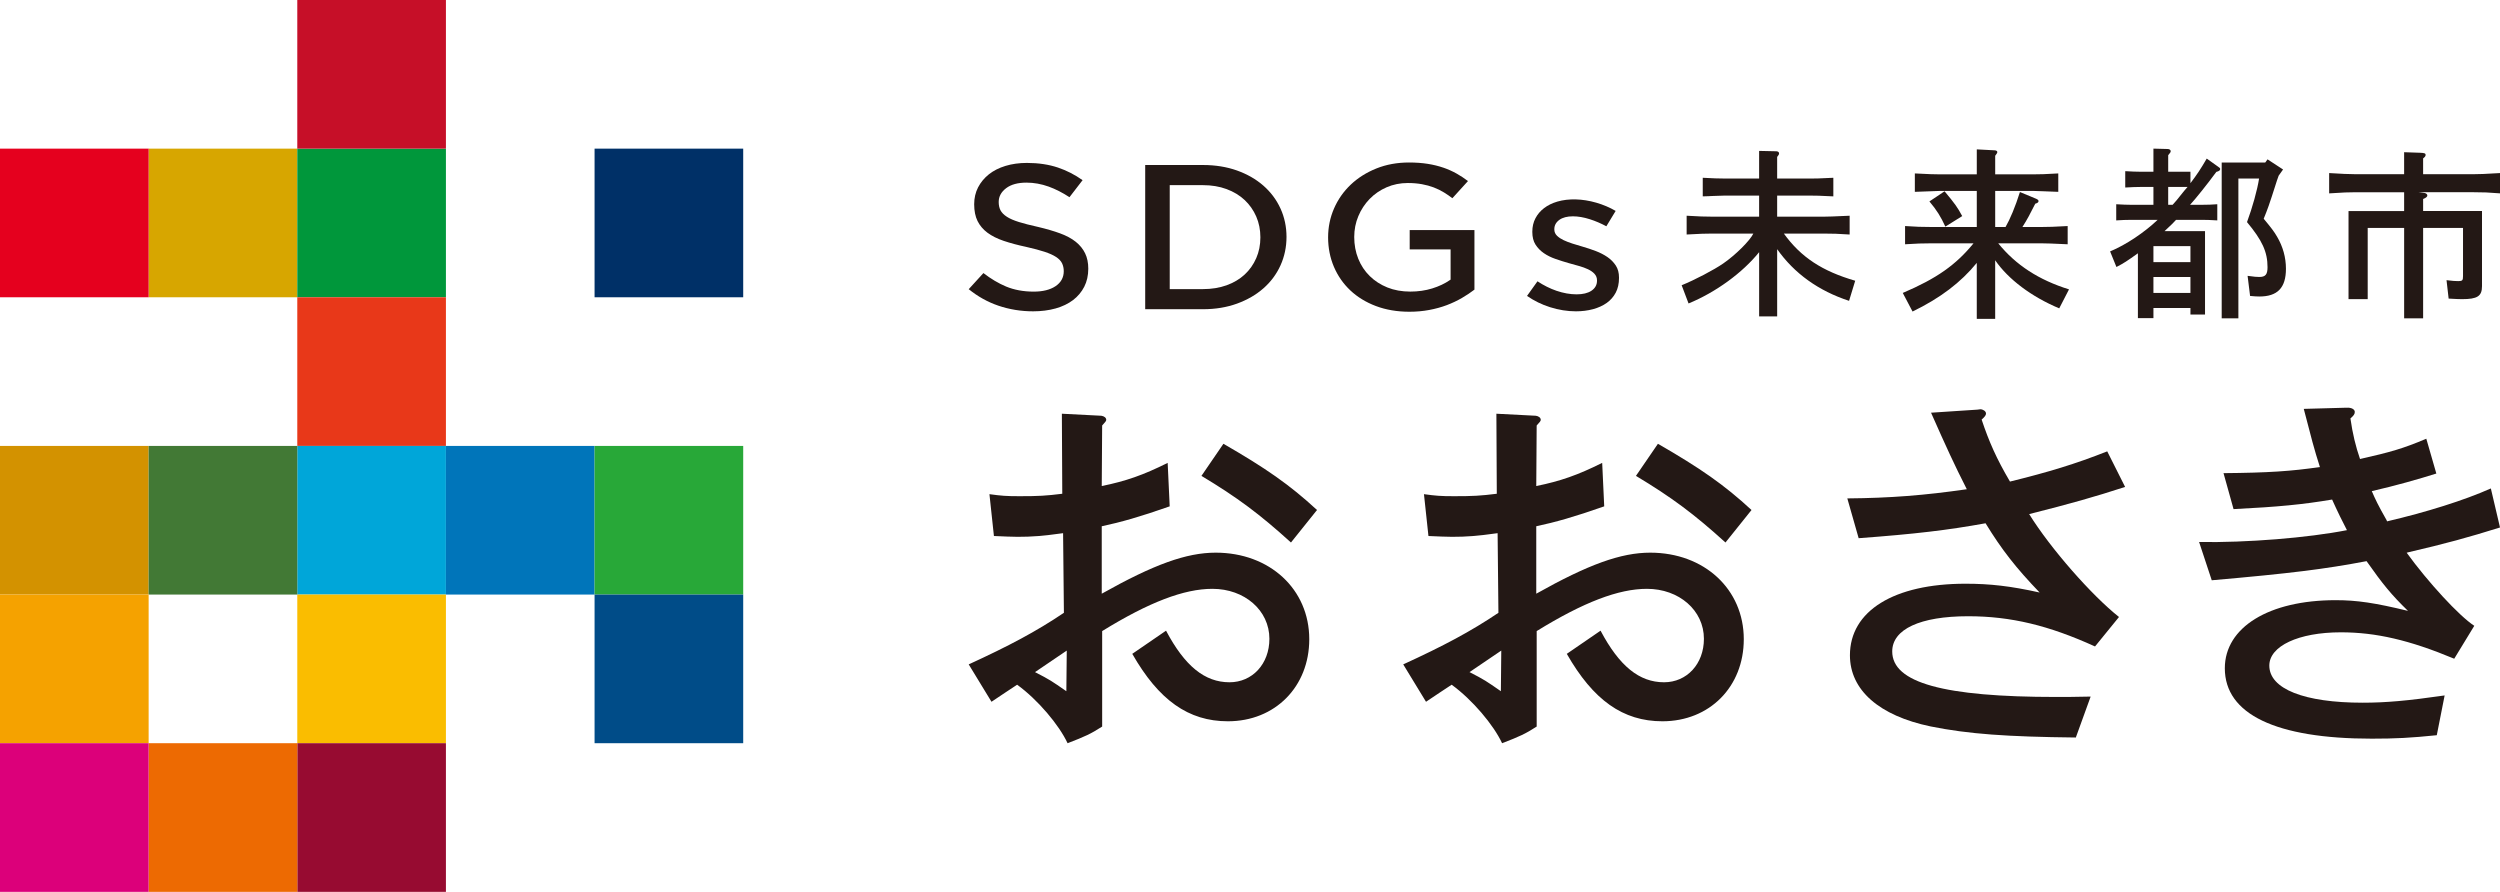 <?xml version="1.0" encoding="UTF-8"?><svg id="_レイヤー_1" xmlns="http://www.w3.org/2000/svg" viewBox="0 0 252.072 89.925"><defs><style>.cls-1{fill:#004c88;}.cls-2{fill:#e5001e;}.cls-3{fill:#c60f28;}.cls-4{fill:#28a838;}.cls-5{fill:#fabd00;}.cls-6{fill:#0075ba;}.cls-7{fill:#003067;}.cls-8{fill:#ed6a02;}.cls-9{fill:#231815;}.cls-10{fill:#970b31;}.cls-11{fill:#dc007a;}.cls-12{fill:#d7a600;}.cls-13{fill:#00a6d9;}.cls-14{fill:#e83819;}.cls-15{fill:#d39200;}.cls-16{fill:#f5a200;}.cls-17{fill:#427935;}.cls-18{fill:#00973b;}</style></defs><path class="cls-9" d="M177.37,25.426c-1.663,2.065-4.35,4.035-7.115,5.172l-.696-1.837c1.315-.531,3.268-1.554,4.196-2.198,1.237-.853,2.668-2.274,3.035-3.012h-4.157c-.638,0-1.237.018-2.571.094v-1.894c1.237.076,1.856.095,2.571.095h4.737v-2.122h-3.557c-.155,0-.561.019-1.16.038-.135.019-.541.019-.967.038v-1.875c1.044.056,1.528.076,2.127.076h3.557v-2.785l1.74.038c.155,0,.271.095.271.209s-.058.189-.193.36v2.179h3.519c.425,0,.561,0,2.146-.076v1.875c-1.527-.076-1.721-.076-2.146-.076h-3.519v2.122h4.718c.541,0,.812-.019,2.591-.095v1.894c-1.16-.076-1.721-.094-2.591-.094h-4.041c1.721,2.387,3.867,3.789,7.193,4.755l-.619,2.027c-3.074-1.004-5.53-2.766-7.25-5.21v6.782h-1.818v-6.48Z"/><path class="cls-9" d="M199.317,26.506c-1.605,1.97-3.674,3.543-6.477,4.906l-.986-1.875c3.422-1.459,5.356-2.824,7.134-5.002h-4.331c-.831,0-1.373.019-2.571.095v-1.838c1.179.077,1.643.095,2.571.095h4.66v-3.638h-3.674c-2.146.076-2.494.095-2.572.095v-1.857c1.431.076,1.972.094,2.572.094h3.674v-2.519l1.779.094c.174,0,.29.076.29.171s-.058.171-.213.379v1.875h3.77c.735,0,1.315-.018,2.591-.094v1.857c-1.257-.057-2.127-.076-2.591-.095h-3.77v3.638h1.044c.444-.758.986-2.046,1.45-3.524l1.643.682c.155.076.232.133.232.228,0,.132-.116.209-.329.265-.484.966-.831,1.63-1.296,2.349h1.972c.638,0,1.237-.018,2.591-.095v1.838c-1.721-.076-2.011-.095-2.591-.095h-4.409c1.779,2.198,4.099,3.695,7.135,4.642l-.986,1.914c-2.803-1.175-5.143-2.936-6.458-4.85v5.911h-1.856v-5.646ZM196.146,22.849c-.445-.986-.87-1.667-1.605-2.539l1.527-1.023c1.044,1.25,1.315,1.63,1.779,2.501l-1.702,1.061Z"/><path class="cls-9" d="M212.758,25.35c1.605-.663,3.48-1.932,4.795-3.183h-2.668c-.619,0-.831.018-1.508.056v-1.629c.716.038,1.025.056,1.508.056h2.243v-1.799h-1.315c-.464,0-.793.018-1.527.056v-1.648c.735.038,1.044.057,1.527.057h1.315v-2.33l1.431.038c.174,0,.309.094.309.208,0,.114-.038.171-.251.417v1.667h2.243v1.155c.676-.89,1.025-1.421,1.643-2.481l1.141.815c.174.114.213.151.213.245,0,.133-.116.209-.387.284-.89,1.213-2.146,2.785-2.649,3.316h1.218c.696,0,.89-.018,1.528-.056v1.629c-.696-.038-1.025-.056-1.528-.056h-2.629c-.31.341-.329.36-1.16,1.137h4.08v8.412h-1.47v-.663h-3.732v1.023h-1.566v-6.537c-1.082.777-1.431,1.005-2.165,1.383l-.638-1.572ZM220.859,26.43v-1.61h-3.732v1.61h3.732ZM220.859,29.538v-1.611h-3.732v1.611h3.732ZM218.616,20.651h.444c.213-.227.348-.378.387-.436l.793-.985c.058-.057.155-.19.329-.379h-1.953v1.799ZM228.4,16.389l.232-.322,1.566,1.023-.444.625-.174.493c-.85,2.671-.928,2.842-1.334,3.846.812.985,1.044,1.288,1.353,1.819.58.985.89,2.084.89,3.22,0,1.932-.851,2.804-2.688,2.804-.251,0-.502-.019-.928-.057l-.251-2.027c.677.095.928.114,1.179.114.619,0,.831-.246.831-.985,0-1.554-.541-2.709-2.069-4.547.541-1.459,1.044-3.258,1.218-4.395h-2.088v14.095h-1.682v-15.706h4.389Z"/><path class="cls-9" d="M234.845,17.45c1.334.076,1.895.114,2.61.114h4.95v-2.217l1.605.056c.464.019.561.057.561.228,0,.114-.078.208-.251.341v1.592h5.124c.561,0,1.044-.019,2.629-.114v2.046c-1.218-.095-1.643-.114-2.629-.114h-5.568l.599.076c.155.038.271.133.271.246,0,.133-.135.246-.425.36v1.213h5.936v7.578c0,1.005-.464,1.308-2.011,1.308-.348,0-.657-.018-1.353-.057l-.213-1.857c.619.077.889.095,1.179.095.425,0,.484-.076.484-.511v-4.85h-4.022v9.112h-1.914v-9.112h-3.674v7.18h-1.934v-8.885h5.607v-1.894h-4.95c-.619,0-1.179.018-2.61.114v-2.046Z"/><path class="cls-9" d="M97.672,66.99c4.02-1.844,6.81-3.318,9.6-5.202l-.082-8.029c-2.051.286-3.118.368-4.595.368-.697,0-1.272-.041-2.379-.082l-.452-4.219c1.19.164,1.682.205,3.036.205,1.928,0,2.667-.041,4.308-.246l-.041-8.07,3.98.205c.287.041.493.205.493.41,0,.122-.082.205-.411.573l-.041,6.104c2.42-.491,4.185-1.106,6.647-2.335l.205,4.383c-3.036,1.065-4.924,1.598-6.852,2.007v6.8c5.252-2.95,8.534-4.138,11.488-4.138,5.456,0,9.436,3.688,9.436,8.727,0,4.793-3.446,8.275-8.205,8.275-3.98,0-6.975-2.131-9.641-6.8l3.405-2.336c1.887,3.564,3.898,5.203,6.401,5.203,2.297,0,4.02-1.844,4.02-4.383,0-2.868-2.503-5.039-5.744-5.039-2.872,0-6.4,1.352-11.118,4.26v9.627c-1.149.738-1.682.984-3.487,1.68-.861-1.844-2.995-4.383-5.087-5.899-.943.614-1.477.983-2.585,1.72l-2.297-3.769ZM104.359,67.768c1.518.779,1.682.901,3.16,1.926l.041-4.097-3.201,2.171ZM123.356,44.746c4.267,2.458,6.687,4.137,9.436,6.677l-2.626,3.277c-3.159-2.868-5.416-4.547-9.026-6.718l2.216-3.236Z"/><path class="cls-9" d="M141.484,66.99c4.02-1.844,6.81-3.318,9.6-5.202l-.082-8.029c-2.051.286-3.118.368-4.595.368-.697,0-1.272-.041-2.379-.082l-.452-4.219c1.19.164,1.682.205,3.036.205,1.928,0,2.667-.041,4.308-.246l-.041-8.07,3.98.205c.287.041.493.205.493.41,0,.122-.082.205-.411.573l-.041,6.104c2.42-.491,4.185-1.106,6.647-2.335l.205,4.383c-3.036,1.065-4.924,1.598-6.852,2.007v6.8c5.252-2.95,8.534-4.138,11.488-4.138,5.456,0,9.436,3.688,9.436,8.727,0,4.793-3.446,8.275-8.205,8.275-3.98,0-6.975-2.131-9.641-6.8l3.405-2.336c1.887,3.564,3.898,5.203,6.401,5.203,2.297,0,4.02-1.844,4.02-4.383,0-2.868-2.503-5.039-5.744-5.039-2.872,0-6.4,1.352-11.118,4.26v9.627c-1.149.738-1.682.984-3.487,1.68-.861-1.844-2.995-4.383-5.087-5.899-.943.614-1.477.983-2.585,1.72l-2.297-3.769ZM148.171,67.768c1.518.779,1.682.901,3.16,1.926l.041-4.097-3.201,2.171ZM167.167,44.746c4.267,2.458,6.687,4.137,9.436,6.677l-2.626,3.277c-3.159-2.868-5.416-4.547-9.026-6.718l2.216-3.236Z"/><path class="cls-9" d="M214.272,49.096c-3.078,1.003-5.54,1.698-9.674,2.739,2.155,3.472,6.288,8.178,9.058,10.376l-2.418,2.971c-4.661-2.122-8.487-3.047-12.796-3.047-4.837,0-7.651,1.311-7.651,3.548,0,3.164,5.188,4.591,16.533,4.591.792,0,1.935,0,3.474-.039l-1.495,4.128c-6.947-.077-10.817-.347-14.642-1.118-5.188-1.08-8.135-3.665-8.135-7.175,0-4.475,4.441-7.214,11.652-7.214,2.463,0,4.529.232,7.475.887-2.374-2.469-3.825-4.32-5.452-6.982-3.825.695-7.079,1.08-12.796,1.505l-1.143-4.012c4.353-.038,7.783-.308,12.048-.925-1.275-2.508-2.067-4.243-3.606-7.716l4.661-.308.308-.039c.264,0,.572.193.572.424,0,.154-.088.309-.44.617.748,2.237,1.495,3.935,2.858,6.25,3.913-.965,6.595-1.775,9.806-3.047l1.803,3.587Z"/><path class="cls-9" d="M245.696,74.131c-2.638.27-4.177.348-6.552.348-9.674,0-14.818-2.469-14.818-7.098,0-4.128,4.441-6.866,11.169-6.866,2.155,0,3.957.269,7.299,1.079-1.671-1.62-2.55-2.7-4.177-5.014-4.265.81-7.695,1.234-15.61,1.928l-1.275-3.857c4.793.078,10.993-.424,14.906-1.196-.352-.656-1.012-2.006-1.495-3.086-2.99.501-5.364.733-9.938.964l-1.011-3.626c4.529-.039,6.815-.193,9.718-.617-.572-1.775-.88-2.971-1.627-5.864l4.177-.115h.132c.484-.039.836.154.836.424,0,.232-.132.386-.44.656.22,1.543.528,2.816.967,4.089,3.078-.695,4.309-1.042,6.684-2.044l1.011,3.51c-1.847.578-4.001,1.196-6.508,1.774.352.81.616,1.388,1.495,2.932l.044.115c3.958-.925,7.783-2.121,10.465-3.318l.924,3.935c-3.21,1.003-5.452,1.62-9.278,2.508l-.132.039c2.155,2.97,5.277,6.365,6.816,7.368l-2.023,3.318c-4.529-1.89-7.915-2.662-11.433-2.662-4.265,0-7.211,1.388-7.211,3.355,0,2.353,3.518,3.742,9.41,3.742,2.33,0,4.529-.193,8.267-.733l-.792,4.011Z"/><path class="cls-9" d="M104.16,31.391c.824,0,1.59-.098,2.279-.291.68-.191,1.27-.475,1.755-.843.479-.364.86-.817,1.13-1.345.269-.528.406-1.14.406-1.818,0-.596-.107-1.119-.32-1.553-.21-.436-.525-.824-.936-1.155-.414-.333-.946-.62-1.58-.853-.639-.235-1.391-.455-2.233-.653-.78-.172-1.425-.338-1.917-.492-.516-.16-.927-.338-1.221-.53-.308-.198-.526-.42-.648-.659-.119-.233-.178-.515-.178-.837,0-.547.254-1.015.757-1.393.489-.368,1.175-.555,2.039-.555.752,0,1.509.135,2.249.403.686.249,1.39.607,2.091,1.066l1.322-1.717c-.774-.549-1.608-.976-2.48-1.27-.922-.311-1.977-.469-3.135-.469-.779,0-1.506.101-2.16.301-.653.199-1.217.486-1.676.851-.457.365-.824.807-1.088,1.316-.26.507-.392,1.079-.392,1.7,0,.667.115,1.236.34,1.692.228.457.562.852.992,1.173.439.328.991.605,1.639.824.662.224,1.429.43,2.279.611.757.171,1.38.337,1.854.494.482.159.868.334,1.15.519.294.192.501.411.613.651.11.234.166.499.166.79,0,.636-.284,1.146-.845,1.517-.542.357-1.276.538-2.182.538-1.031,0-1.969-.172-2.786-.512-.767-.321-1.536-.778-2.287-1.359l-1.483,1.625c.912.737,1.912,1.294,2.972,1.657,1.113.381,2.296.575,3.515.575Z"/><path class="cls-9" d="M127.387,18.72c-.74-.648-1.636-1.162-2.663-1.529-1.032-.367-2.179-.553-3.41-.553h-5.845v14.54h5.845c1.233,0,2.381-.19,3.409-.563,1.029-.374,1.926-.893,2.664-1.54.739-.647,1.319-1.425,1.722-2.313.404-.889.608-1.857.608-2.875,0-1.019-.204-1.983-.608-2.864-.403-.882-.983-1.657-1.722-2.303ZM126.664,26.031c-.276.637-.67,1.194-1.171,1.655-.497.46-1.111.824-1.824,1.081-.71.254-1.507.383-2.37.383h-3.357v-10.481h3.357c.862,0,1.659.132,2.371.395.712.263,1.325.634,1.824,1.102.5.468.894,1.029,1.17,1.665.278.636.419,1.343.419,2.101s-.14,1.464-.419,2.101Z"/><path class="cls-9" d="M145.531,16.906c-.48-.166-1.009-.296-1.573-.386-.569-.09-1.207-.136-1.897-.136-1.185,0-2.291.203-3.288.604-.999.402-1.868.952-2.584,1.633-.719.683-1.285,1.49-1.68,2.4-.396.908-.598,1.886-.598,2.909,0,1.063.198,2.063.587,2.974.388.909.945,1.709,1.654,2.376.712.67,1.581,1.201,2.582,1.579,1.004.379,2.139.573,3.372.573.695,0,1.366-.06,1.997-.178.63-.117,1.229-.282,1.779-.489.553-.211,1.071-.457,1.541-.733.455-.266.873-.546,1.243-.83v-6.002h-6.529v1.945h4.125v3.045l-.069.049c-.505.35-1.106.635-1.788.845-.683.211-1.426.317-2.206.317-.848,0-1.625-.14-2.311-.416-.685-.276-1.285-.664-1.784-1.155-.498-.489-.887-1.077-1.155-1.748-.268-.668-.404-1.404-.404-2.187,0-.743.14-1.451.416-2.105.272-.65.656-1.233,1.139-1.732.479-.494,1.056-.89,1.713-1.176.657-.285,1.374-.429,2.132-.429.513,0,.992.04,1.426.119s.835.19,1.195.327c.363.14.714.312,1.042.513.283.174.563.367.833.573l1.573-1.729c-.364-.277-.741-.525-1.12-.74-.428-.242-.887-.448-1.365-.613Z"/><path class="cls-9" d="M158.894,31.391c.61,0,1.192-.073,1.729-.217.53-.143.996-.356,1.386-.633.382-.273.686-.622.905-1.036.217-.413.328-.909.328-1.476v-.043c0-.476-.107-.882-.32-1.207-.218-.334-.501-.622-.842-.857-.35-.239-.745-.443-1.174-.607-.445-.169-.891-.318-1.322-.441-.356-.1-.703-.204-1.03-.311-.331-.105-.632-.222-.897-.347-.268-.127-.489-.273-.656-.434-.186-.179-.28-.393-.28-.637v-.043c0-.379.174-.695.517-.94.328-.232.785-.35,1.356-.35.523,0,1.099.099,1.712.295.555.177,1.114.416,1.66.709l.938-1.548c-.593-.348-1.253-.628-1.962-.833-1.395-.402-2.79-.439-3.923-.106-.509.15-.956.369-1.327.652-.37.279-.665.625-.875,1.027-.21.398-.316.852-.316,1.349v.042c0,.504.108.929.32,1.262.219.342.501.633.842.865.345.238.743.434,1.18.584.454.157.904.3,1.339.423.351.099.693.195,1.024.286.344.096.648.207.904.329.269.127.488.279.65.451.175.187.263.41.263.663v.042c0,.425-.192.767-.569,1.017-.358.237-.86.358-1.49.358-.647,0-1.329-.121-2.026-.359-.648-.222-1.293-.544-1.917-.956l-1.054,1.474c.713.493,1.492.875,2.32,1.136.877.277,1.756.417,2.609.417Z"/><rect class="cls-12" x="14.987" y="14.987" width="14.987" height="14.987"/><rect class="cls-18" x="29.975" y="14.987" width="14.987" height="14.987"/><rect class="cls-3" x="29.975" width="14.987" height="14.987"/><rect class="cls-14" x="29.975" y="29.975" width="14.987" height="14.987"/><rect class="cls-13" x="29.975" y="44.962" width="14.987" height="14.987"/><rect class="cls-5" x="29.975" y="59.95" width="14.987" height="14.987"/><rect class="cls-15" y="44.962" width="14.987" height="14.987"/><rect class="cls-17" x="14.987" y="44.962" width="14.987" height="14.987"/><rect class="cls-6" x="44.962" y="44.962" width="14.987" height="14.987"/><rect class="cls-16" y="59.95" width="14.987" height="14.987"/><rect class="cls-10" x="29.975" y="74.937" width="14.987" height="14.987"/><rect class="cls-8" x="14.987" y="74.937" width="14.987" height="14.987"/><rect class="cls-11" y="74.937" width="14.987" height="14.987"/><rect class="cls-2" y="14.987" width="14.987" height="14.987"/><rect class="cls-4" x="59.95" y="44.962" width="14.987" height="14.987"/><rect class="cls-1" x="59.95" y="59.95" width="14.987" height="14.987"/><rect class="cls-7" x="59.95" y="14.987" width="14.987" height="14.987"/></svg>